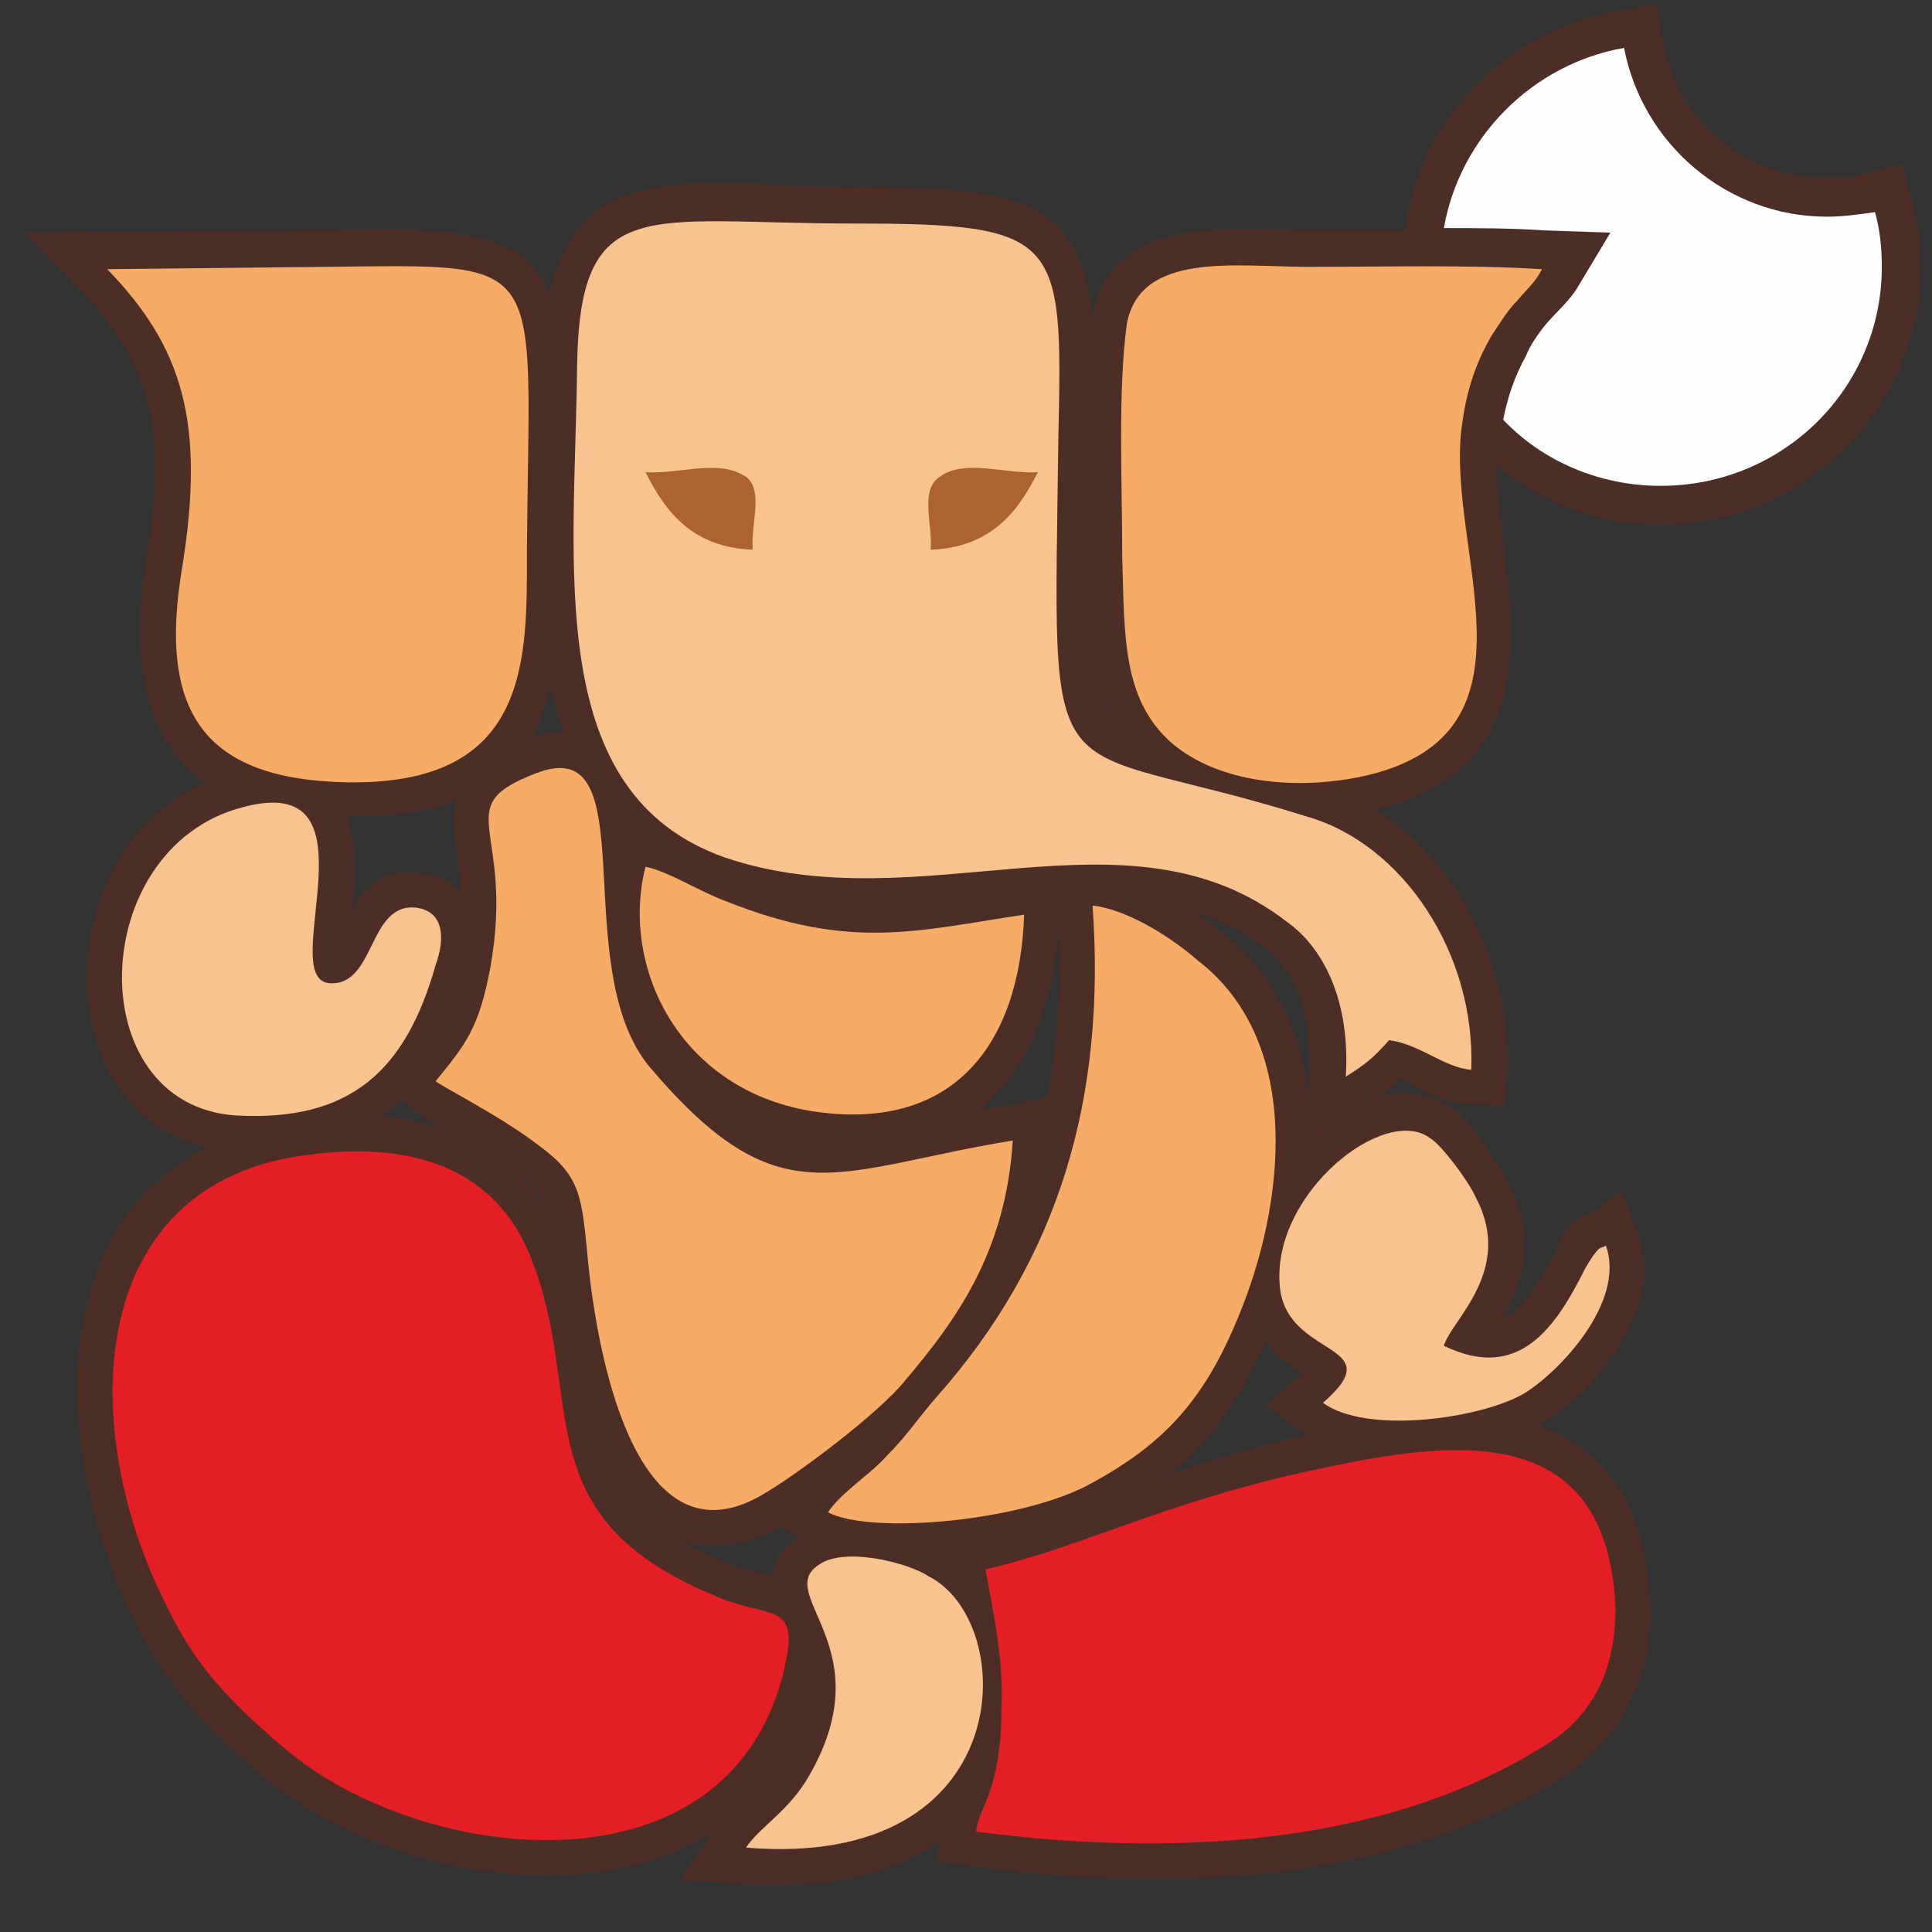 <?xml version="1.0" encoding="UTF-8"?>
<!DOCTYPE svg PUBLIC "-//W3C//DTD SVG 1.1//EN" "http://www.w3.org/Graphics/SVG/1.1/DTD/svg11.dtd">
<!-- Creator: CorelDRAW X7 -->
<svg xmlns="http://www.w3.org/2000/svg" xml:space="preserve" width="8.467mm" height="8.467mm" version="1.1" style="shape-rendering:geometricPrecision; text-rendering:geometricPrecision; image-rendering:optimizeQuality; fill-rule:evenodd; clip-rule:evenodd"
viewBox="0 0 847 847"
 xmlns:xlink="http://www.w3.org/1999/xlink">
 <rect x="0" y="0" width="847" height="847" fill="#333333" stroke="none"/>
 <defs>
  <style type="text/css">
   <![CDATA[
    .fil0 {fill:none}
    .fil6 {fill:#FEFEFE}
    .fil3 {fill:#F9C390}
    .fil4 {fill:#F6AC66}
    .fil2 {fill:#E31E24}
    .fil5 {fill:#AC6330}
    .fil1 {fill:#682B1C;fill-opacity:0.502}
   ]]>
  </style>
 </defs>
 <g id="Layer_x0020_1">
  <g id="_253993664">
   <polygon class="fil0" points="0,0 847,0 847,847 0,847 "/>
   <path class="fil1" d="M479 141c0,0 0,-1 0,-2 8,-46 61,-38 95,-38 14,0 28,0 42,0 6,-48 44,-88 93,-96l17 -3 3 16c6,35 36,60 72,60 6,0 11,0 17,-2l16 -4 4 16c3,10 4,19 4,29 0,62 -51,113 -114,113 -27,0 -53,-10 -72,-26 0,11 2,23 3,33 7,54 8,102 -56,118 38,24 59,70 58,114l-1 16 -15 -1c-13,0 -22,-7 -31,-11 -3,3 -6,6 -10,8 11,-3 23,-2 33,5 7,5 20,24 24,32 9,17 10,35 1,53 -1,2 -2,5 -4,7 11,-4 17,-17 24,-29 3,-7 7,-15 15,-17l14 -10 7 19c12,31 -17,68 -42,83 -1,1 -1,1 -2,1 26,9 46,30 49,73 3,34 -10,63 -39,82 -76,46 -172,50 -258,38l-15 -2 1 -9c-24,17 -56,21 -87,19l-27 -2 15 -21c-57,36 -150,18 -201,-27 -23,-20 -39,-37 -53,-65 -35,-70 -41,-172 32,-208 -71,-16 -70,-130 -1,-160 -26,-18 -33,-52 -26,-97 8,-49 7,-81 -28,-118l-25 -26 131 -1c24,0 71,-4 90,14 3,3 6,8 9,14 13,-62 67,-47 134,-47 78,0 99,8 104,59zm3 161c1,5 2,9 4,12 -2,-4 -3,-8 -4,-12zm91 327c-1,-1 -2,-1 -2,-1l-16 -12 15 -13c0,0 1,-1 1,-1 -3,-2 -6,-4 -9,-6 -3,-2 -5,-5 -7,-8 -11,24 -23,43 -42,58 19,-6 38,-12 60,-17zm-406 -140c9,1 17,3 25,5 -4,-3 -8,-5 -11,-8l-5 -4c-3,3 -6,5 -9,7zm35 -98c0,-4 -1,-8 -1,-12 -1,-9 -3,-19 -1,-28 -12,5 -27,7 -45,7l-2 0c0,0 -1,0 -1,0 4,11 4,24 3,35 0,2 -1,4 -1,7 5,-10 13,-20 31,-17 8,1 13,4 17,8zm39 -90c-2,8 -4,16 -8,22 4,-1 9,-2 14,-2 -2,-6 -4,-13 -6,-20zm281 98c5,3 9,6 13,9 24,19 36,46 39,74l0 -11c1,-20 -3,-43 -19,-55 -10,-8 -21,-13 -33,-17zm53 99c0,0 0,1 0,1 1,-1 2,-2 3,-3l-3 2zm-225 176l-8 -5c-1,0 -1,1 -1,1 -13,7 -27,10 -42,6 6,3 12,6 19,9 6,3 14,4 21,6 0,-1 0,-2 0,-3 2,-6 6,-11 11,-14zm114 -268c-2,35 -14,64 -35,81 4,-1 8,-2 12,-2l18 -4c5,-24 6,-49 5,-75zm-225 123c-2,-4 -5,-9 -11,-13 4,4 8,8 11,13z"/>
   <path class="fil2" d="M432 688c4,22 8,39 7,62 0,36 -11,44 -11,53 84,11 177,7 248,-37 19,-11 34,-31 32,-66 -6,-73 -64,-70 -125,-57 -70,14 -107,35 -151,45z"/>
   <path class="fil3" d="M106 354c-68,18 -71,130 -3,135 51,3 75,-20 88,-66 4,-11 4,-23 -8,-25 -22,-3 -18,35 -39,33 -23,-3 24,-94 -38,-77z"/>
   <path class="fil3" d="M590 472c8,-5 12,-8 19,-16 14,2 24,12 36,13 2,-51 -30,-99 -72,-111 -118,-37 -111,0 -109,-167 2,-87 1,-93 -90,-93 -91,0 -120,-14 -121,63 -1,88 -15,187 65,215 86,29 176,-26 246,28 17,12 28,36 26,68z"/>
   <path class="fil4" d="M363 663c19,10 86,4 116,-13 31,-17 49,-36 64,-73 20,-48 29,-120 -18,-156 -9,-8 -29,-22 -46,-24 6,85 -15,155 -68,215 -8,9 -13,17 -22,26 -8,9 -20,16 -26,25z"/>
   <path class="fil2" d="M130 507c-93,15 -96,120 -57,197 13,27 28,42 50,61 59,52 194,69 220,-30 9,-35 -5,-24 -31,-36 -83,-35 -55,-86 -79,-147 -17,-44 -59,-52 -103,-45z"/>
   <path class="fil4" d="M191 474c2,2 28,15 45,28 19,14 19,22 22,53 5,47 23,130 75,101 16,-9 53,-37 64,-51 22,-26 44,-56 47,-105 -79,13 -102,35 -159,-32 -37,-44 -1,-148 -50,-129 -39,15 -9,23 -20,85 -5,27 -11,34 -24,50z"/>
   <path class="fil3" d="M580 615c19,14 69,7 88,-4 15,-9 45,-40 36,-65 -2,2 -2,-2 -9,10 -13,26 -29,50 -62,34 3,-11 31,-33 14,-65 -3,-7 -15,-23 -20,-26 -20,-15 -69,24 -66,64 2,33 50,25 19,52z"/>
   <path class="fil4" d="M153 343l2 0c78,0 76,-55 76,-102 1,-130 11,-125 -89,-124l-95 1c33,34 43,67 33,130 -11,64 9,94 73,95z"/>
   <path class="fil3" d="M327 810c120,10 120,-99 80,-119 -9,-6 -37,-13 -48,-5 -20,13 28,36 -4,92 -9,16 -21,22 -28,32z"/>
   <path class="fil4" d="M449 401c-47,7 -76,16 -131,-6 -11,-4 -25,-13 -35,-15 -11,43 14,97 72,107 62,10 92,-28 94,-86z"/>
   <path class="fil5" d="M330 241c-26,-1 -38,-16 -47,-34 15,1 32,-6 44,2 8,6 2,21 3,32z"/>
   <path class="fil5" d="M408 241c26,-1 38,-16 47,-34 -14,1 -32,-6 -43,2 -9,6 -3,21 -4,32z"/>
   <path class="fil6" d="M822 93c2,7 3,15 3,24 0,53 -43,96 -97,96 -27,0 -52,-11 -69,-29 2,-10 5,-19 10,-28 2,-5 5,-9 8,-13 5,-6 10,-10 14,-16l15 -25 -29 -1c-15,-1 -29,-1 -44,-1 7,-40 39,-72 79,-79 8,42 45,74 89,74 7,0 14,-1 21,-2z"/>
   <path class="fil4" d="M676 118c-33,-2 -68,-1 -102,-1 -32,0 -74,-7 -80,25 -4,30 -2,70 -2,102 1,35 0,63 22,82 20,17 54,21 85,14 81,-19 34,-100 42,-154 2,-15 6,-27 13,-39 4,-6 7,-11 11,-15 5,-6 8,-8 11,-14z"/>
  </g>
 </g>
</svg>
